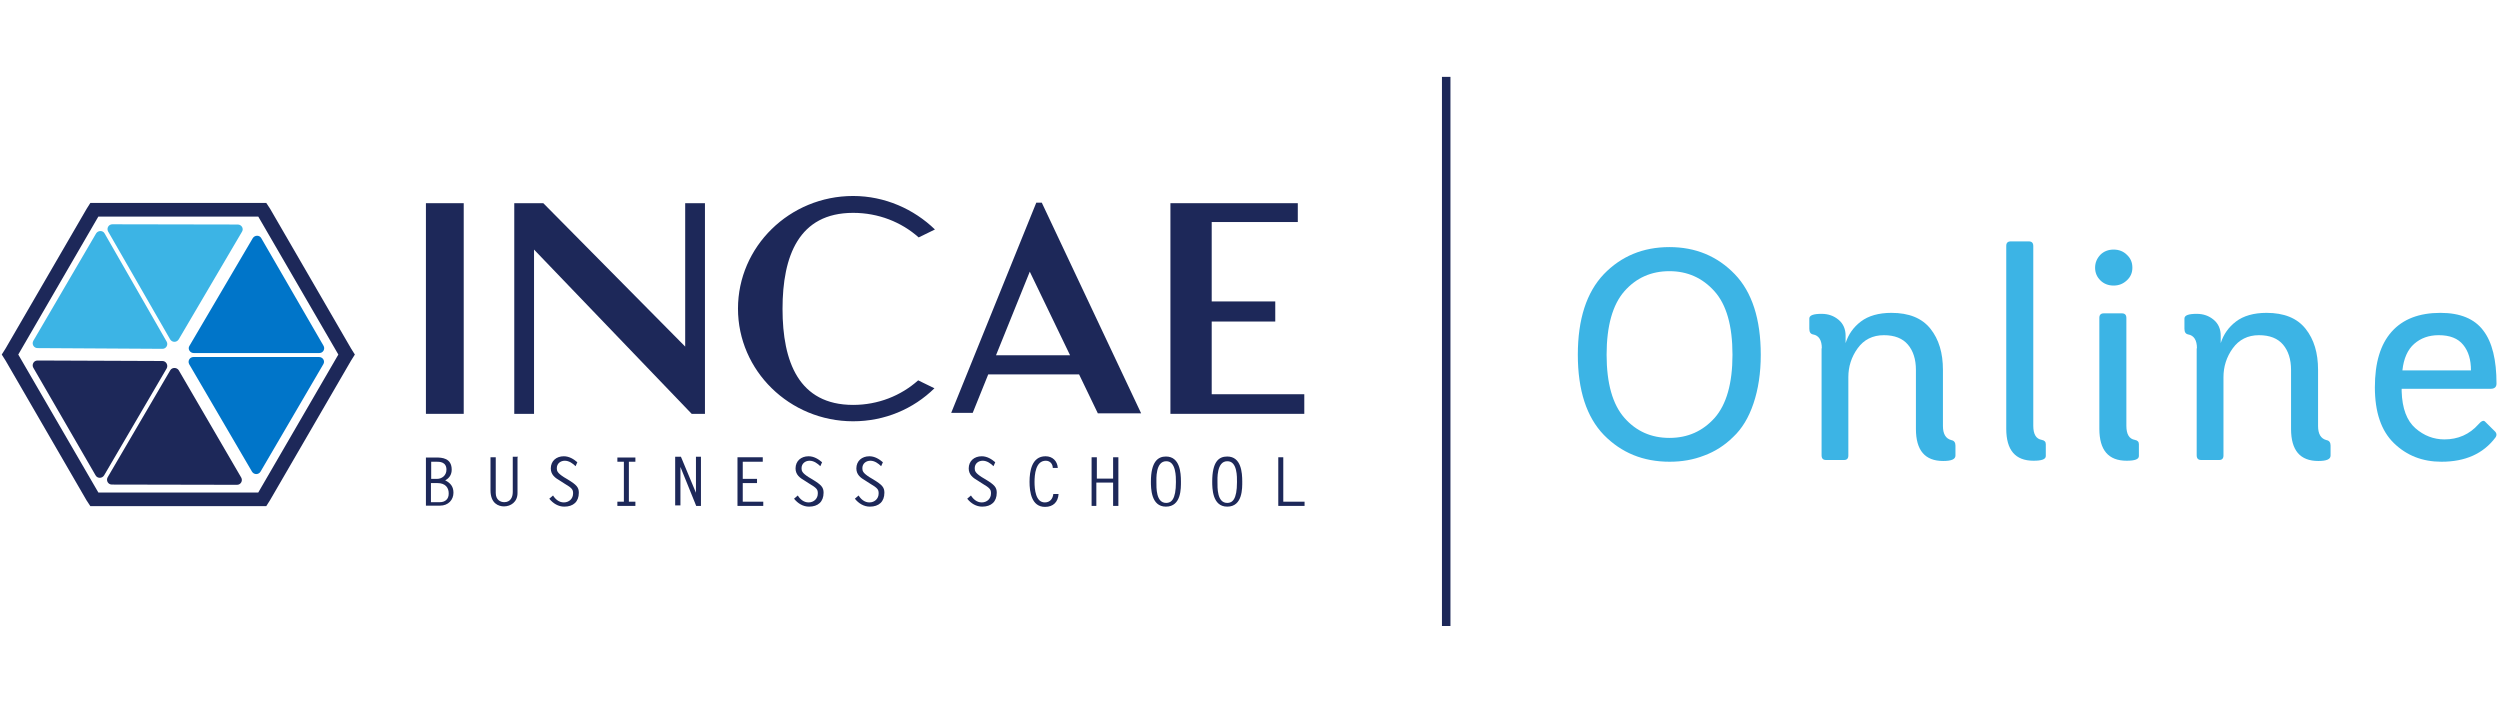 <?xml version="1.0" encoding="UTF-8"?>
<svg xmlns="http://www.w3.org/2000/svg" width="160" height="45" viewBox="0 0 160 45" fill="none">
  <g clip-path="url(#clip0_1721_1467)">
    <path d="M28.492 30.742C28.765 30.599 28.909 30.361 28.909 30.059C28.909 29.313 28.284 29.281 27.916 29.281H27.259V32.362H28.156C28.701 32.362 29.021 31.981 29.021 31.536C29.021 31.155 28.845 30.917 28.492 30.742ZM27.596 29.551H27.948C28.124 29.551 28.573 29.551 28.573 30.059C28.573 30.44 28.268 30.647 27.98 30.647H27.596V29.551ZM28.156 32.139H27.58V30.917H27.996C28.509 30.917 28.717 31.218 28.717 31.568C28.733 31.965 28.46 32.139 28.156 32.139Z" fill="#1D2859"></path>
    <path d="M33.121 29.281V31.552C33.121 32.139 32.673 32.409 32.257 32.409C31.92 32.409 31.392 32.235 31.392 31.377V29.265H31.728V31.552C31.728 31.996 32.032 32.139 32.273 32.139C32.657 32.139 32.817 31.838 32.817 31.488V29.233H33.153L33.121 29.281Z" fill="#1D2859"></path>
    <path d="M36.837 29.837C36.661 29.662 36.42 29.487 36.148 29.487C35.876 29.487 35.636 29.662 35.636 29.964C35.636 30.139 35.668 30.265 36.084 30.535L36.324 30.678C36.901 31.028 37.045 31.187 37.045 31.536C37.045 32.108 36.693 32.425 36.116 32.425C35.732 32.425 35.395 32.219 35.155 31.917L35.395 31.711C35.54 31.949 35.78 32.155 36.084 32.155C36.42 32.155 36.677 31.917 36.677 31.584C36.677 31.345 36.645 31.25 36.1 30.933L35.828 30.758C35.524 30.583 35.251 30.377 35.251 29.98C35.251 29.503 35.604 29.201 36.084 29.201C36.42 29.201 36.709 29.376 36.949 29.583L36.837 29.837Z" fill="#1D2859"></path>
    <path d="M40.665 29.551H40.248V32.108H40.665V32.378H39.512V32.108H39.928V29.551H39.512V29.281H40.665V29.551Z" fill="#1D2859"></path>
    <path d="M43.195 29.233H43.58L44.541 31.536V29.233H44.861V32.378H44.557L43.548 29.884V32.346H43.211V29.233H43.195Z" fill="#1D2859"></path>
    <path d="M48.817 29.551H47.536V30.647H48.449V30.917H47.536V32.108H48.849V32.378H47.199V29.265H48.817V29.551Z" fill="#1D2859"></path>
    <path d="M52.501 29.837C52.324 29.662 52.084 29.487 51.812 29.487C51.54 29.487 51.299 29.662 51.299 29.964C51.299 30.139 51.331 30.265 51.748 30.535L51.988 30.678C52.565 31.028 52.709 31.187 52.709 31.536C52.709 32.108 52.356 32.425 51.78 32.425C51.395 32.425 51.059 32.219 50.819 31.917L51.059 31.711C51.203 31.949 51.444 32.155 51.748 32.155C52.084 32.155 52.34 31.917 52.34 31.584C52.34 31.345 52.308 31.25 51.764 30.933L51.492 30.758C51.187 30.583 50.915 30.377 50.915 29.98C50.915 29.503 51.267 29.201 51.748 29.201C52.084 29.201 52.372 29.376 52.613 29.583L52.501 29.837Z" fill="#1D2859"></path>
    <path d="M56.393 29.837C56.216 29.662 55.976 29.487 55.704 29.487C55.432 29.487 55.191 29.662 55.191 29.964C55.191 30.139 55.223 30.265 55.64 30.535L55.88 30.678C56.457 31.028 56.601 31.187 56.601 31.536C56.601 32.108 56.248 32.425 55.672 32.425C55.288 32.425 54.951 32.219 54.711 31.917L54.951 31.711C55.095 31.949 55.336 32.155 55.64 32.155C55.976 32.155 56.233 31.917 56.233 31.584C56.233 31.345 56.2 31.25 55.656 30.933L55.384 30.758C55.079 30.583 54.807 30.377 54.807 29.98C54.807 29.503 55.159 29.201 55.64 29.201C55.976 29.201 56.264 29.376 56.505 29.583L56.393 29.837Z" fill="#1D2859"></path>
    <path d="M63.584 29.837C63.407 29.662 63.167 29.487 62.895 29.487C62.623 29.487 62.382 29.662 62.382 29.964C62.382 30.139 62.414 30.265 62.831 30.535L63.071 30.678C63.648 31.028 63.792 31.187 63.792 31.536C63.792 32.108 63.439 32.425 62.863 32.425C62.478 32.425 62.142 32.219 61.902 31.917L62.142 31.711C62.286 31.949 62.526 32.155 62.831 32.155C63.167 32.155 63.423 31.917 63.423 31.584C63.423 31.345 63.391 31.25 62.847 30.933L62.575 30.758C62.27 30.583 61.998 30.377 61.998 29.98C61.998 29.503 62.35 29.201 62.831 29.201C63.167 29.201 63.455 29.376 63.696 29.583L63.584 29.837Z" fill="#1D2859"></path>
    <path d="M67.38 29.964C67.38 29.694 67.203 29.487 66.931 29.487C66.275 29.487 66.21 30.377 66.21 30.853C66.21 31.298 66.275 32.155 66.867 32.155C67.203 32.155 67.38 31.917 67.412 31.615H67.748C67.716 32.123 67.412 32.441 66.883 32.441C66.018 32.441 65.89 31.488 65.89 30.837C65.89 30.154 66.034 29.201 66.915 29.201C67.364 29.201 67.668 29.503 67.7 29.948H67.38V29.964Z" fill="#1D2859"></path>
    <path d="M70.166 30.631H71.239V29.265H71.576V32.378H71.239V30.885H70.166V32.378H69.862V29.265H70.198V30.631H70.166Z" fill="#1D2859"></path>
    <path d="M75.58 30.821C75.58 30.25 75.516 29.217 74.619 29.217C74.106 29.217 73.658 29.551 73.658 30.821C73.658 31.234 73.658 32.425 74.619 32.425C75.612 32.425 75.58 31.234 75.58 30.821ZM75.259 30.853C75.259 31.981 74.955 32.187 74.635 32.187C73.978 32.187 74.01 31.202 74.01 30.853C74.01 30.678 73.946 29.519 74.635 29.519C75.275 29.503 75.259 30.551 75.259 30.853Z" fill="#1D2859"></path>
    <path d="M79.504 30.821C79.504 30.25 79.439 29.217 78.543 29.217C77.998 29.217 77.582 29.551 77.582 30.821C77.582 31.234 77.582 32.425 78.543 32.425C79.535 32.425 79.504 31.234 79.504 30.821ZM79.167 30.853C79.167 31.981 78.863 32.187 78.543 32.187C77.886 32.187 77.918 31.202 77.918 30.853C77.918 30.678 77.854 29.519 78.543 29.519C79.199 29.503 79.167 30.551 79.167 30.853Z" fill="#1D2859"></path>
    <path d="M82.13 32.108H83.492V32.378H81.81V29.265H82.13V32.108Z" fill="#1D2859"></path>
    <path d="M29.678 13.004H27.259V26.486H29.678V13.004Z" fill="#1D2859"></path>
    <path d="M43.852 22.182L34.771 13.004H32.913V26.486H34.178V15.973L44.268 26.486H45.117V13.004H43.852V22.182Z" fill="#1D2859"></path>
    <path d="M54.599 25.914C51.123 25.914 50.082 23.151 50.082 19.769C50.082 16.386 51.123 13.623 54.599 13.623C56.216 13.623 57.69 14.21 58.795 15.195L59.836 14.687C58.491 13.385 56.633 12.543 54.599 12.543C50.531 12.543 47.231 15.783 47.231 19.753C47.231 23.723 50.531 26.962 54.599 26.962C56.633 26.962 58.459 26.168 59.804 24.85L58.763 24.342C57.658 25.327 56.2 25.914 54.599 25.914Z" fill="#1D2859"></path>
    <path d="M66.675 12.972H66.322L60.877 26.422H62.254L63.247 23.961H69.061L70.262 26.454H73.033L66.675 12.972ZM63.744 22.738L65.906 17.387L68.485 22.738H63.744Z" fill="#1D2859"></path>
    <path d="M74.907 26.486H83.475V25.231H77.549V20.578H81.617V19.292H77.549V14.21H83.059V13.004H74.907V26.486Z" fill="#1D2859"></path>
    <path d="M16.673 30.186L20.693 23.31C20.821 23.103 20.661 22.849 20.421 22.849H12.381C12.14 22.849 11.996 23.103 12.108 23.31L16.128 30.186C16.257 30.392 16.545 30.392 16.673 30.186Z" fill="#0075C9"></path>
    <path d="M11.436 21.722L15.488 14.83C15.616 14.623 15.456 14.369 15.215 14.369L7.191 14.354C6.951 14.354 6.807 14.607 6.919 14.814L10.891 21.722C11.019 21.928 11.307 21.928 11.436 21.722Z" fill="#3CB4E5"></path>
    <path d="M12.397 22.595H20.437C20.677 22.595 20.821 22.341 20.709 22.135L16.721 15.243C16.609 15.036 16.305 15.036 16.177 15.243L12.124 22.135C11.996 22.325 12.156 22.595 12.397 22.595Z" fill="#0075C9"></path>
    <path d="M10.667 21.865L6.695 14.941C6.583 14.735 6.279 14.735 6.15 14.941L2.13 21.817C2.018 22.024 2.162 22.278 2.403 22.278L10.395 22.325C10.635 22.325 10.779 22.071 10.667 21.865Z" fill="#3CB4E5"></path>
    <path d="M10.891 23.707L6.887 30.551C6.775 30.758 6.919 31.012 7.16 31.012L15.168 31.028C15.408 31.028 15.552 30.774 15.44 30.567L11.436 23.691C11.308 23.5 11.003 23.5 10.891 23.707Z" fill="#1D2859"></path>
    <path d="M10.395 23.104L2.403 23.072C2.162 23.072 2.018 23.326 2.13 23.532L6.118 30.424C6.231 30.631 6.535 30.631 6.663 30.424L10.667 23.58C10.779 23.373 10.635 23.104 10.395 23.104Z" fill="#1D2859"></path>
    <path d="M22.471 22.309L17.282 13.353L17.041 12.988H5.782L5.542 13.369L0.353 22.309L0.112 22.691L0.353 23.072L5.542 32.028L5.782 32.393H17.041L17.282 32.012L22.471 23.072L22.711 22.691L22.471 22.309ZM6.294 31.52L1.169 22.691L6.294 13.861H16.529L21.654 22.691L16.529 31.52H6.294Z" fill="#1D2859"></path>
    <path d="M102.647 27.836C101.542 26.692 100.981 24.977 100.981 22.706C100.981 20.42 101.542 18.705 102.647 17.545C103.752 16.402 105.145 15.814 106.843 15.814C108.508 15.814 109.902 16.386 111.023 17.545C112.128 18.689 112.689 20.42 112.689 22.706C112.689 23.882 112.529 24.914 112.224 25.819C111.92 26.724 111.487 27.439 110.927 27.963C110.382 28.503 109.758 28.9 109.069 29.154C108.38 29.424 107.644 29.551 106.859 29.551C105.161 29.551 103.768 28.979 102.647 27.836ZM109.742 26.74C110.494 25.883 110.879 24.533 110.879 22.706C110.879 20.848 110.494 19.499 109.726 18.641C108.957 17.784 107.996 17.355 106.843 17.355C105.674 17.355 104.713 17.784 103.96 18.641C103.207 19.499 102.823 20.864 102.823 22.706C102.823 24.533 103.207 25.883 103.96 26.74C104.713 27.598 105.674 28.026 106.843 28.026C108.012 28.026 108.973 27.598 109.742 26.74Z" fill="#3CB4E5"></path>
    <path d="M116.597 22.294C116.597 21.77 116.405 21.468 116.036 21.404C115.876 21.372 115.796 21.261 115.796 21.039V20.388C115.796 20.181 116.052 20.086 116.581 20.086C117.013 20.086 117.365 20.213 117.67 20.467C117.974 20.721 118.118 21.071 118.118 21.484V21.96C118.294 21.404 118.615 20.944 119.095 20.578C119.576 20.213 120.232 20.023 121.049 20.023C122.17 20.023 123.003 20.356 123.548 21.039C124.092 21.722 124.348 22.595 124.348 23.675V27.264C124.348 27.772 124.525 28.074 124.893 28.169C125.069 28.201 125.149 28.328 125.149 28.519V29.154C125.149 29.392 124.893 29.503 124.364 29.503C123.195 29.503 122.619 28.82 122.619 27.455V23.675C122.619 22.992 122.443 22.452 122.106 22.055C121.77 21.658 121.257 21.452 120.569 21.452C119.848 21.452 119.287 21.738 118.887 22.294C118.487 22.849 118.294 23.469 118.294 24.136V29.154C118.294 29.344 118.198 29.44 118.022 29.44H116.869C116.677 29.44 116.581 29.344 116.581 29.138V22.294H116.597Z" fill="#3CB4E5"></path>
    <path d="M130.931 29.186C130.931 29.392 130.675 29.487 130.146 29.487C128.977 29.487 128.4 28.805 128.4 27.439V15.735C128.4 15.544 128.496 15.449 128.689 15.449H129.842C130.034 15.449 130.13 15.544 130.13 15.751V27.248C130.13 27.788 130.306 28.09 130.675 28.153C130.851 28.185 130.931 28.28 130.931 28.423V29.186Z" fill="#3CB4E5"></path>
    <path d="M136.12 17.942C135.88 18.165 135.607 18.276 135.271 18.276C134.935 18.276 134.646 18.165 134.422 17.942C134.198 17.72 134.086 17.45 134.086 17.133C134.086 16.815 134.198 16.545 134.422 16.307C134.646 16.084 134.935 15.973 135.271 15.973C135.607 15.973 135.896 16.084 136.12 16.307C136.36 16.529 136.472 16.799 136.472 17.133C136.472 17.45 136.36 17.72 136.12 17.942ZM136.889 29.186C136.889 29.392 136.632 29.487 136.104 29.487C134.935 29.487 134.358 28.805 134.358 27.439V20.34C134.358 20.15 134.454 20.054 134.646 20.054H135.8C135.992 20.054 136.088 20.15 136.088 20.356V27.248C136.088 27.788 136.264 28.09 136.632 28.153C136.809 28.185 136.889 28.28 136.889 28.423V29.186Z" fill="#3CB4E5"></path>
    <path d="M140.605 22.294C140.605 21.77 140.412 21.468 140.044 21.404C139.884 21.372 139.804 21.261 139.804 21.039V20.388C139.804 20.181 140.06 20.086 140.588 20.086C141.021 20.086 141.373 20.213 141.678 20.467C141.982 20.721 142.126 21.071 142.126 21.484V21.96C142.302 21.404 142.623 20.944 143.103 20.578C143.583 20.213 144.24 20.023 145.057 20.023C146.178 20.023 147.011 20.356 147.555 21.039C148.1 21.722 148.356 22.595 148.356 23.675V27.264C148.356 27.772 148.532 28.074 148.901 28.169C149.077 28.201 149.157 28.328 149.157 28.519V29.154C149.157 29.392 148.901 29.503 148.372 29.503C147.203 29.503 146.627 28.82 146.627 27.455V23.675C146.627 22.992 146.45 22.452 146.114 22.055C145.778 21.658 145.265 21.452 144.576 21.452C143.856 21.452 143.295 21.738 142.895 22.294C142.494 22.849 142.302 23.469 142.302 24.136V29.154C142.302 29.344 142.206 29.44 142.03 29.44H140.877C140.685 29.44 140.588 29.344 140.588 29.138V22.294H140.605Z" fill="#3CB4E5"></path>
    <path d="M153.706 24.882V25.041C153.738 26.152 154.042 26.931 154.587 27.407C155.131 27.883 155.756 28.122 156.445 28.122C157.31 28.122 158.046 27.804 158.623 27.153C158.799 26.947 158.943 26.883 159.039 26.978L159.648 27.582C159.792 27.709 159.808 27.852 159.712 27.995C158.927 29.043 157.774 29.551 156.252 29.551C155.035 29.551 154.026 29.154 153.209 28.36C152.393 27.566 151.992 26.375 151.992 24.787C151.992 23.215 152.345 22.04 153.065 21.23C153.786 20.42 154.827 20.023 156.188 20.023C157.454 20.023 158.367 20.404 158.927 21.15C159.504 21.897 159.776 23.04 159.776 24.549C159.776 24.771 159.648 24.882 159.408 24.882H153.706ZM158.142 23.707C158.142 23.024 157.982 22.484 157.646 22.071C157.31 21.658 156.797 21.452 156.076 21.452C155.436 21.452 154.923 21.642 154.507 22.008C154.09 22.373 153.834 22.945 153.754 23.707H158.142Z" fill="#3CB4E5"></path>
    <path d="M92.829 4.921H92.285V40.064H92.829V4.921Z" fill="#1D2859"></path>
  </g>
  <defs>
    <clipPath id="clip0_1721_1467">
      <rect width="160" height="35.254" fill="white" transform="translate(0 4.873)"></rect>
    </clipPath>
  </defs>
</svg>
